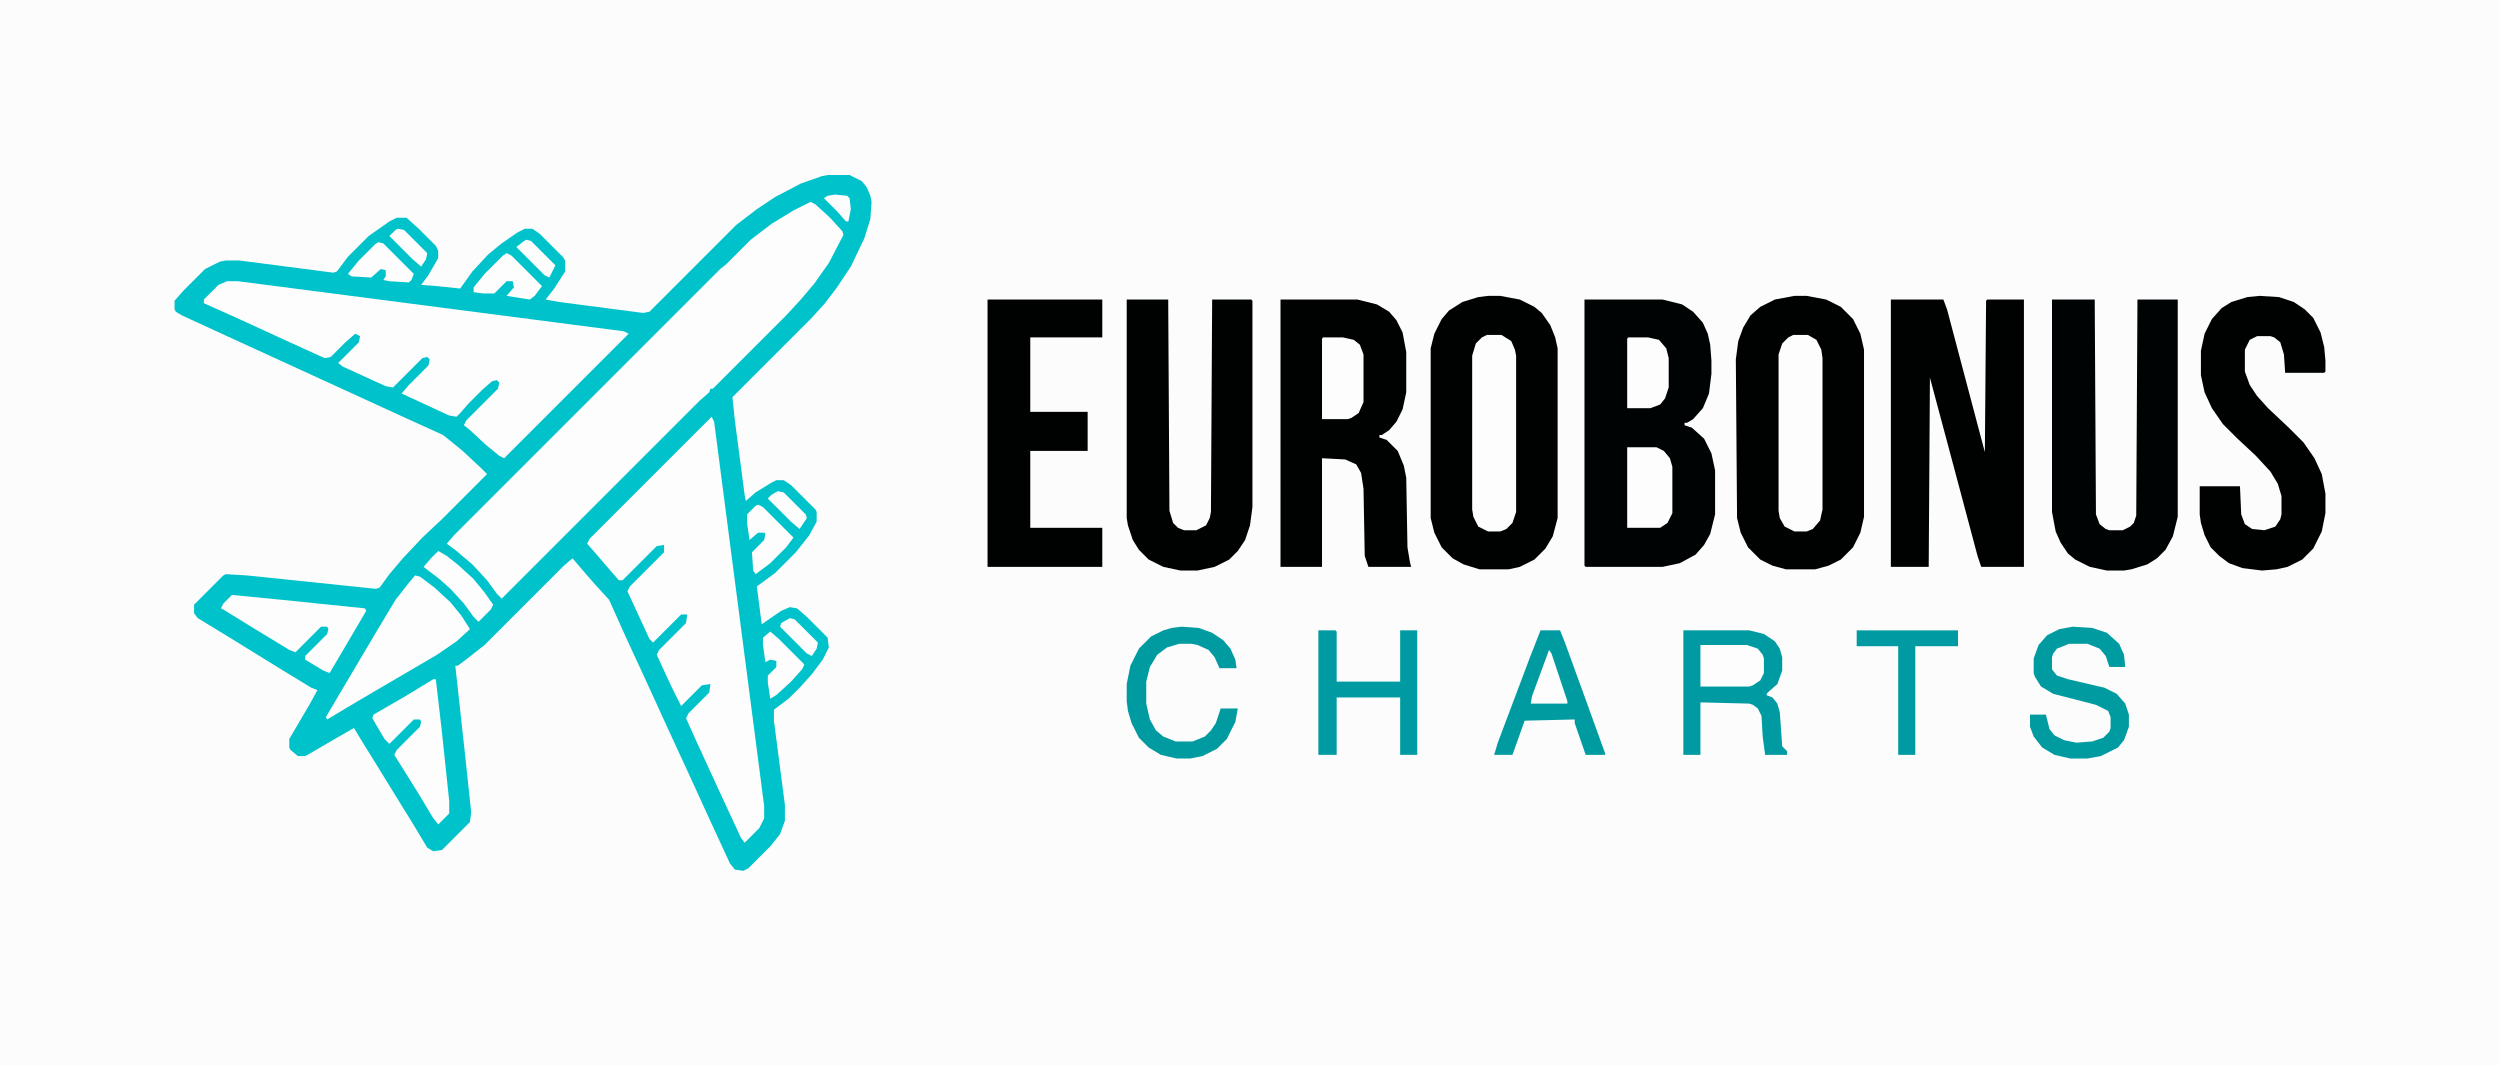 <?xml version="1.0" encoding="UTF-8"?>
<svg version="1.1" viewBox="0 0 2048 872" width="3487" height="1486" xmlns="http://www.w3.org/2000/svg">
<path transform="translate(0)" d="m0 0h2048v872h-2048z" fill="#FCFCFC"/>
<path transform="translate(678,143)" d="m0 0h18l10 5 4 5 3 7 1 5-1 14-5 16-11 23-12 18-10 13-11 12-64 64 2 19 8 61 1 5 8-7 13-8 4-2h6l6 4 20 20 1 2v8l-6 11-11 14-17 17-15 11 4 31 16-11 7-3 6 1 8 7 17 17 1 8-5 10-9 12-9 10-10 10-12 9v9l9 69v13l-4 11-8 10-18 18-4 2-7-1-4-5-18-39-16-35-18-39-16-35-18-39-13-29-11-12-7-8-12-14-7 6-65 65-14 11-8 6h-2l8 73 5 47-1 8-23 23-7 1-5-3-12-20-13-21-16-26-13-21-6-10-14 8-24 14-2 1h-6l-6-5-1-2v-7l17-29 6-11-5-2-23-14-47-29-23-14-3-4v-7l24-24 2-1 17 1 106 11 3-1 8-11 11-13 16-17 16-15 37-37-5-5-15-14-11-9-5-4-33-15-72-33-72-33-37-17-5-3-1-2v-7l7-8 18-18 12-6 5-1h11l77 10 3-1 9-12 17-17 17-12 6-3h8l10 9 14 14 2 4v6l-8 14-6 8 13 1 19 2 10-14 13-14 11-9 13-9 6-3h6l6 4 19 19 2 3v9l-9 14-7 9 11 2 69 9 5-1 71-71 17-13 15-10 21-11 17-6z" fill="#00C2CB"/>
<path transform="translate(664,165)" d="m0 0 4 2 12 11 10 11 1 3-12 23-12 17-11 13-12 13-60 60h-2l-1 3-8 7-162 162-4-4-8-11-12-13-13-11-8-6 6-7 218-218 5-4 20-20 17-13 18-11z" fill="#FDFDFD"/>
<path transform="translate(1298,245)" d="m0 0h64l16 4 9 6 8 9 4 9 2 9 1 13v11l-2 16-5 12-8 9-5 3h-2v2l6 2 10 9 6 12 3 14v36l-4 16-5 9-7 8-13 7-14 3h-63l-1-1z" fill="#000303"/>
<path transform="translate(1219,242)" d="m0 0h10l16 3 12 6 6 5 7 10 4 10 2 9v139l-4 15-6 10-9 9-12 6-9 2h-24l-13-4-9-5-9-9-6-12-3-12v-139l3-12 6-12 6-7 11-7 13-4z" fill="#000101"/>
<path transform="translate(1470,242)" d="m0 0h10l16 3 12 6 10 10 6 12 3 13v137l-3 13-6 12-10 10-10 5-11 3h-24l-11-3-10-5-10-10-6-12-3-12-1-130 2-15 4-11 6-10 8-7 12-6z" fill="#000101"/>
<path transform="translate(583,341)" d="m0 0 2 4 31 238 10 77v10l-4 8-12 12-3-4-19-41-17-37-9-20 2-4 17-17 1-7-7 1-17 17-8-16-12-26 2-4 22-22 1-7h-5l-23 23-3-3-18-39 2-4 28-28v-6l-6 1-28 28h-3l-7-8-12-14-7-8 2-4z" fill="#FDFDFD"/>
<path transform="translate(186,230)" d="m0 0h9l316 41 4 2-102 102-4-2-11-9-14-13-4-3 2-4 26-26 1-5-2-2-4 1-8 7-11 11-7 8-3 3-6-1-39-18 6-7 16-16 1-5-2-2-4 1-24 24-6-1-35-16-4-3 17-17 1-5-4-2-8 7-12 12-5 1-33-15-37-17-29-13v-3l12-12z" fill="#FDFDFD"/>
<path transform="translate(1049,245)" d="m0 0h63l16 4 10 6 6 7 5 10 3 16v33l-3 14-5 10-6 7-6 4h-2v2l6 2 9 9 5 12 2 10 1 57 2 12 1 4h-35l-3-9-1-55-2-13-4-7-9-4-19-1v89h-34z" fill="#000101"/>
<path transform="translate(1549,245)" d="m0 0h43l3 8 27 102 4 15 1-124 1-1h30v219h-35l-3-9-24-90-15-56-1 155h-31z" fill="#000101"/>
<path transform="translate(1681,245)" d="m0 0h35l1 176 3 8 5 4 3 1h11l6-3 3-3 2-6 1-177h33v178l-4 16-6 11-7 7-8 5-13 4-6 1h-14l-14-3-12-6-6-5-6-9-4-9-3-16z" fill="#000304"/>
<path transform="translate(923,245)" d="m0 0h34l1 173 3 10 4 4 5 2h10l8-4 3-6 1-5 1-174h32l1 1v169l-2 15-4 12-6 9-7 7-12 6-14 3h-14l-14-3-12-6-8-8-5-8-4-12-1-6z" fill="#000202"/>
<path transform="translate(1851,242)" d="m0 0 16 1 12 4 9 6 7 7 6 12 3 12 1 11v9l-1 1h-32l-1-15-3-10-5-4-3-1h-11l-6 3-4 8v18l4 11 6 9 9 10 17 16 12 12 9 13 6 13 3 16v16l-3 15-7 14-9 9-12 6-9 2-12 1-16-2-11-4-8-6-7-7-5-10-3-10-1-7v-23h33l1 23 3 8 6 4 10 1 9-3 4-6 1-4v-15l-3-10-6-10-12-13-15-14-12-12-9-13-6-13-3-14v-20l3-14 6-12 8-9 8-5 13-4z" fill="#000202"/>
<path transform="translate(809,245)" d="m0 0h94v31h-59v61h47v32h-47v63h59v32h-94z" fill="#000101"/>
<path transform="translate(1379,516)" d="m0 0h54l12 3 9 6 4 6 2 7v11l-4 11-8 7-1 2 5 2 4 5 2 7 2 28 4 4v3h-18l-2-15-1-17-3-6-4-3-3-1-40-1v43h-14z" fill="#009BA2"/>
<path transform="translate(1218,274)" d="m0 0h12l8 5 3 7 1 5v128l-3 9-5 5-5 2h-10l-8-4-4-8-1-6v-126l3-10 5-5z" fill="#FDFDFD"/>
<path transform="translate(1469,274)" d="m0 0h12l7 4 4 8 1 7v124l-2 9-6 7-5 2h-10l-8-4-4-7-1-6v-128l3-9 5-5z" fill="#FDFDFD"/>
<path transform="translate(340,471)" d="m0 0 4 1 12 9 13 12 9 11 7 11-11 10-16 11-53 31-22 13-15 9-1-2 13-22 29-49 15-25 11-14z" fill="#FDFDFD"/>
<path transform="translate(1262,516)" d="m0 0h16l4 10 16 44 17 47v1h-16l-9-26v-3l-41 1-10 28h-15l3-10 26-69z" fill="#009BA1"/>
<path transform="translate(1698,513)" d="m0 0 16 1 12 4 10 9 4 9 1 10h-13l-3-9-5-6-10-4h-15l-10 4-3 4-1 3v10l4 5 9 3 30 7 10 5 7 8 3 9v10l-4 11-5 6-14 7-11 2h-14l-13-3-10-6-7-9-3-8v-10h13l3 12 4 5 8 4 10 2 13-1 9-3 5-5 1-3v-9l-2-5-10-5-35-9-10-6-5-8-1-3v-12l4-11 7-8 10-5z" fill="#009BA1"/>
<path transform="translate(1080,516)" d="m0 0h14l1 1v41h52v-42h14v102h-14v-47h-52v47h-15z" fill="#009BA2"/>
<path transform="translate(190,487)" d="m0 0 41 4 68 7 1 2-17 29-13 22-5-2-15-9v-3l18-18 1-4-1-2h-5l-21 21-5-2-28-17-26-16-2-1 2-4z" fill="#FDFDFD"/>
<path transform="translate(355,556)" d="m0 0h2l5 43 6 57v10l-9 9-4-5-12-20-20-32 2-4 19-19 1-4-1-2h-5l-20 20-4-4-10-17 1-3 26-15z" fill="#FDFDFD"/>
<path transform="translate(968,513)" d="m0 0 14 1 11 4 9 6 6 7 4 9 1 7h-14l-4-9-5-6-9-4-5-1h-10l-10 3-8 6-6 10-3 12v18l3 13 5 9 6 5 10 4h14l10-4 5-5 4-6 4-12h14l-2 11-7 14-8 8-12 6-10 2h-11l-13-3-10-6-8-8-6-12-3-10-1-8v-14l3-15 7-14 10-10 10-5 7-2z" fill="#009BA1"/>
<path transform="translate(1333,366)" d="m0 0h24l6 3 5 6 2 7v38l-4 8-6 4h-27z" fill="#FDFDFD"/>
<path transform="translate(1521,516)" d="m0 0h83v13h-35v89h-14v-89h-34z" fill="#009BA2"/>
<path transform="translate(1084,276)" d="m0 0h16l9 2 5 4 3 8v39l-4 9-6 4-3 1h-21v-66z" fill="#FDFDFD"/>
<path transform="translate(1334,276)" d="m0 0h16l9 2 6 7 2 8v24l-3 9-4 5-8 3h-19v-57z" fill="#FDFDFD"/>
<path transform="translate(1393,528)" d="m0 0h38l9 3 4 5 1 3v12l-3 6-6 4-3 1h-40z" fill="#FDFDFD"/>
<path transform="translate(359,451)" d="m0 0 7 4 10 8 12 11 9 11 7 10-2 4-10 10-4-4-8-11-11-12-9-8-13-10 6-7z" fill="#FDFDFD"/>
<path transform="translate(621,413)" d="m0 0 4 2 25 25-6 8-13 13-12 9-2-3-1-15 10-10 1-5-1-1h-5l-7 6-2-14v-7l7-7z" fill="#FDFDFD"/>
<path transform="translate(415,207)" d="m0 0 4 2 25 25-6 8-4 3-19-3 6-7-1-5h-5l-10 10h-9l-8-1v-4l9-11 15-15z" fill="#FDFDFD"/>
<path transform="translate(631,517)" d="m0 0 7 6 21 21-2 4-9 10-12 11-5 3-2-13v-6l7-7v-5l-5-1-4 2-2-14v-6z" fill="#FDFDFD"/>
<path transform="translate(310,198)" d="m0 0 4 1 25 25-2 5-2 2-16-1-5-1 2-3v-5l-4-1-8 7-16-1-3-2 9-11 13-13z" fill="#FDFDFD"/>
<path transform="translate(1269,532)" d="m0 0 2 3 13 39v2h-30l1-6z" fill="#FDFDFD"/>
<path transform="translate(647,506)" d="m0 0 4 1 19 19-1 5-4 6-4-2-22-22 1-3z" fill="#FDFDFD"/>
<path transform="translate(637,402)" d="m0 0 5 1 18 18 1 3-6 9-7-6-19-19 3-3z" fill="#FDFDFD"/>
<path transform="translate(431,196)" d="m0 0 4 1 20 20-5 10-4-2-23-23 5-4z" fill="#FDFDFD"/>
<path transform="translate(326,187)" d="m0 0 5 1 19 19-1 5-4 6-7-6-19-19 5-5z" fill="#FDFDFD"/>
<path transform="translate(684,159)" d="m0 0 10 1 2 2 1 9-2 10h-2l-7-8-11-11 3-2z" fill="#FDFDFD"/>
</svg>
